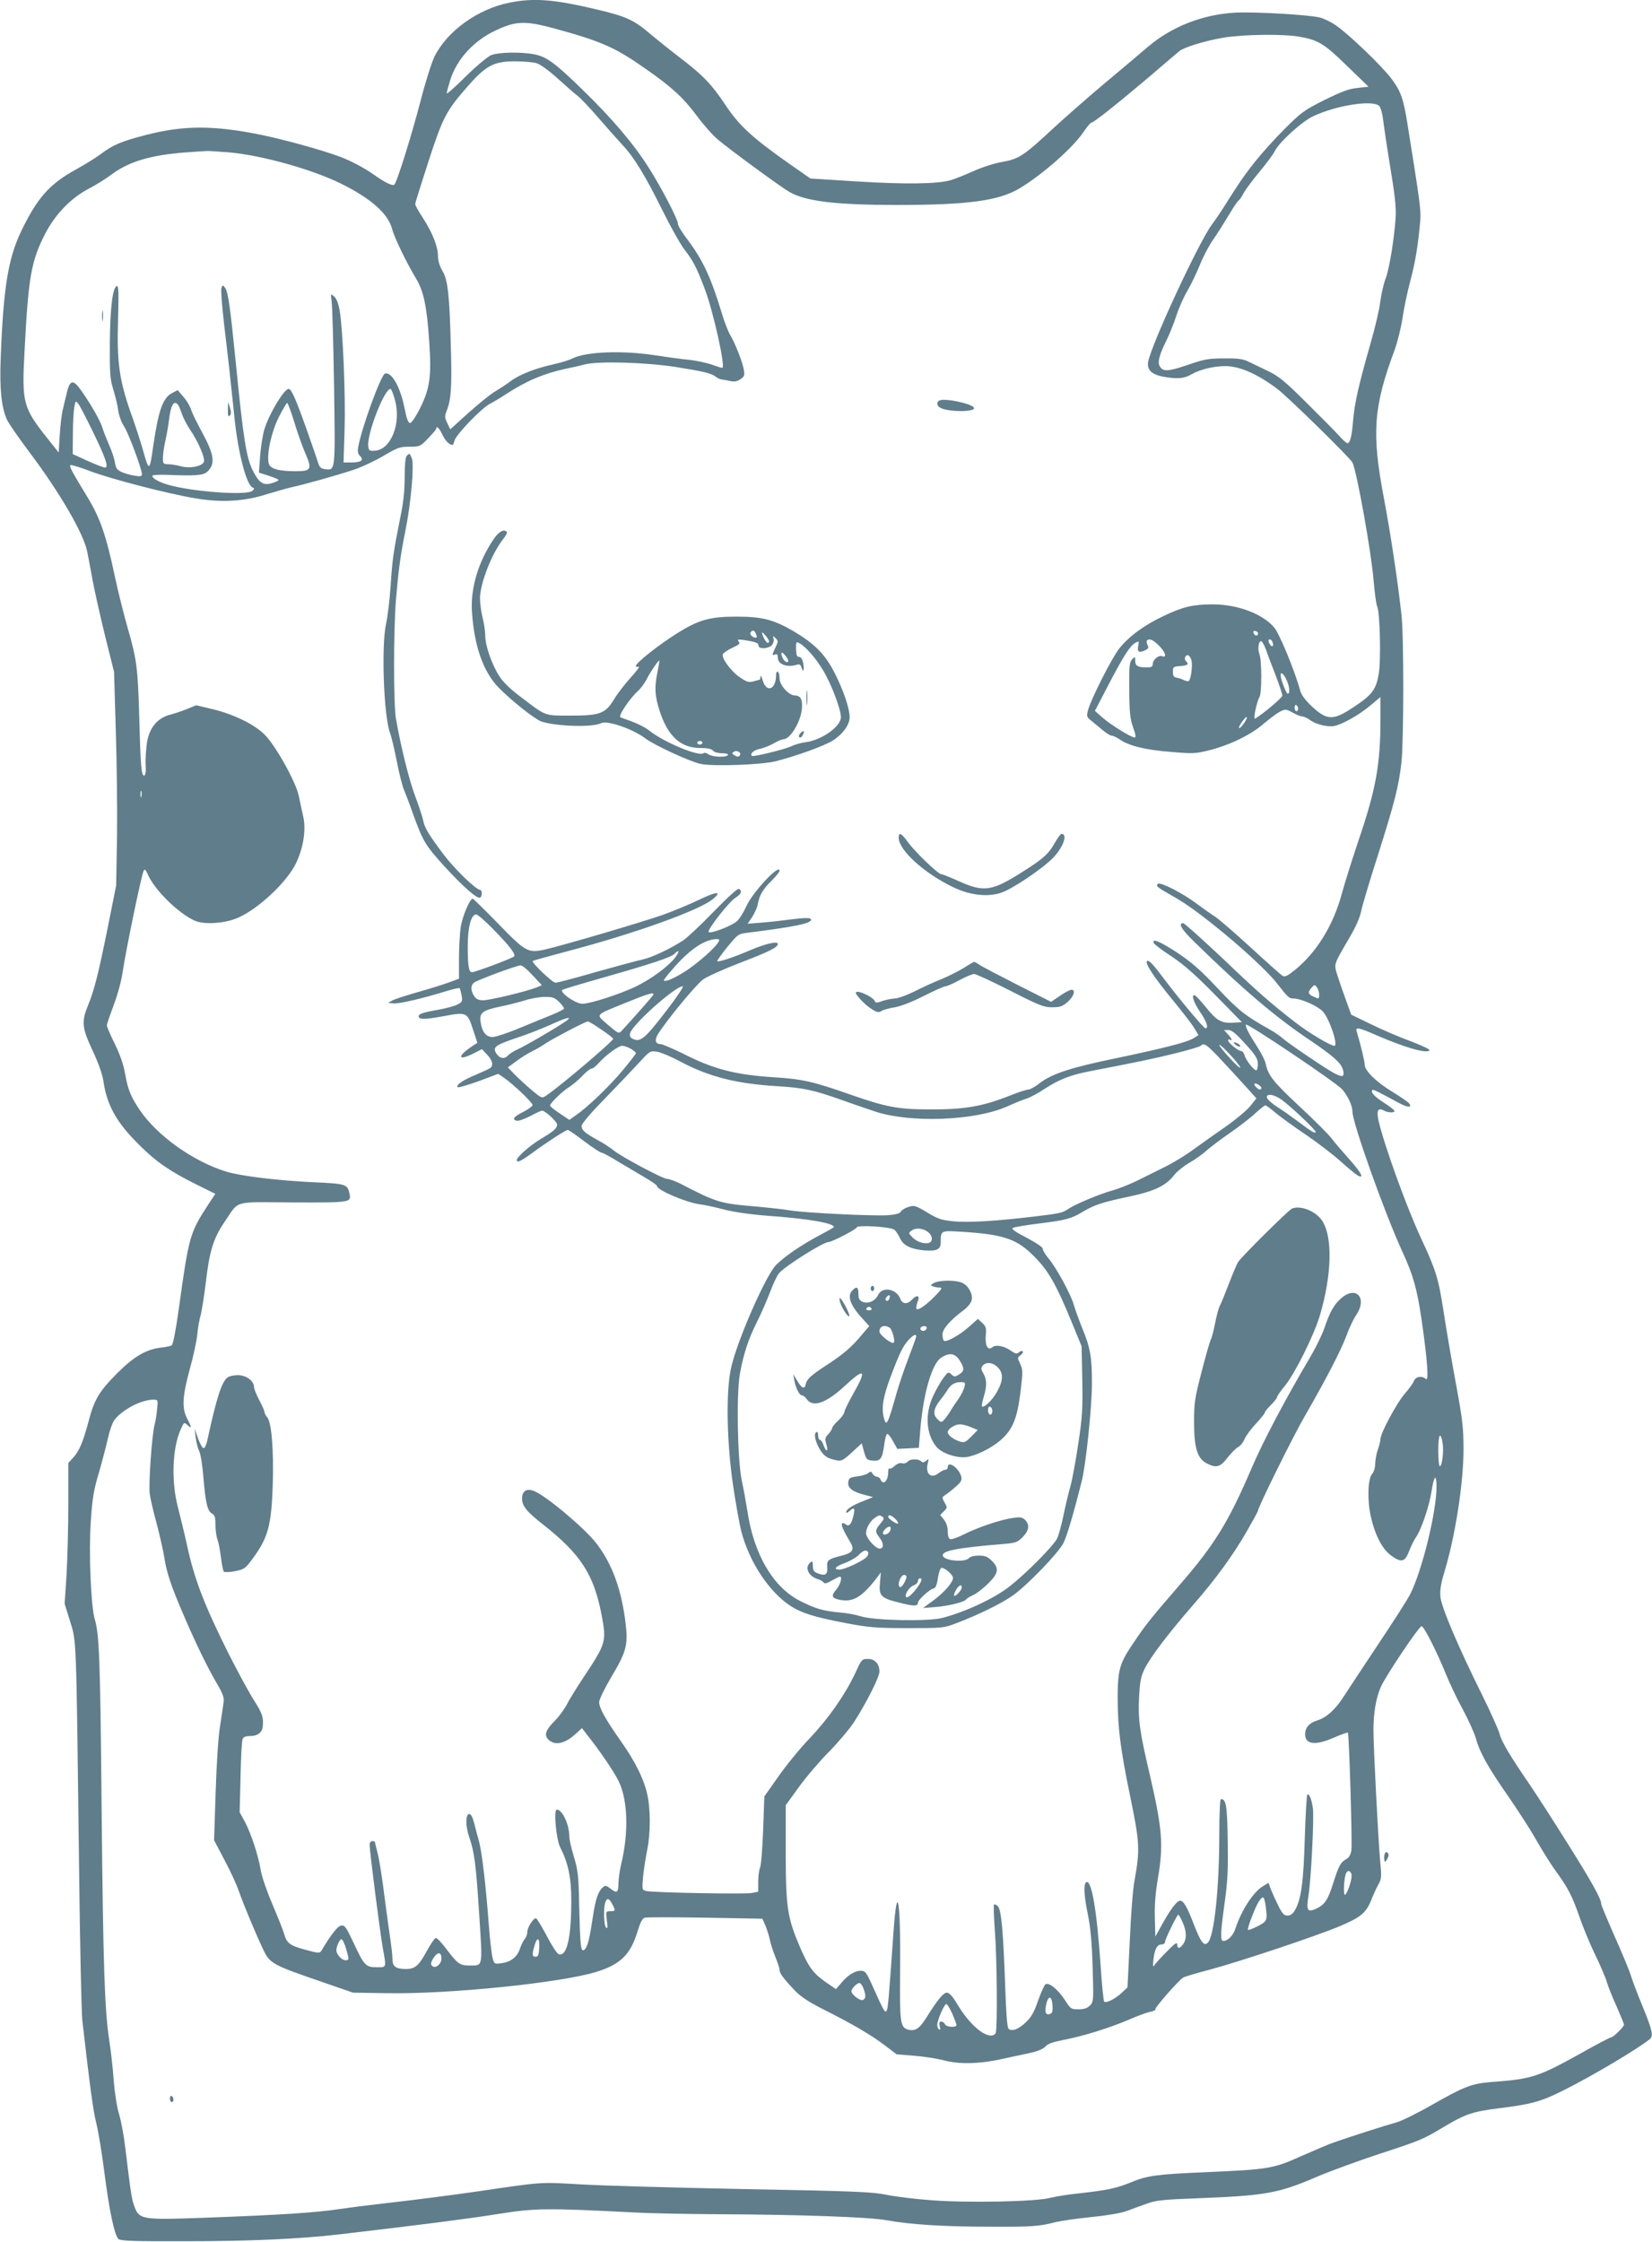<?xml version="1.0" standalone="no"?>
<!DOCTYPE svg PUBLIC "-//W3C//DTD SVG 20010904//EN"
 "http://www.w3.org/TR/2001/REC-SVG-20010904/DTD/svg10.dtd">
<svg version="1.0" xmlns="http://www.w3.org/2000/svg"
 width="943pt" height="1280pt" viewBox="0 0 943 1280"
 preserveAspectRatio="xMidYMid meet">
<g transform="translate(0,1280) scale(0.1,-0.1)"
fill="#607d8b" stroke="none">
<path d="M2909 12785 c-182 -36 -357 -163 -429 -308 -16 -34 -53 -149 -80
-256 -56 -213 -136 -467 -150 -476 -12 -7 -57 16 -119 60 -52 37 -134 80 -195
102 -109 40 -314 96 -449 124 -267 54 -438 54 -652 -1 -141 -36 -192 -58 -259
-109 -28 -21 -91 -60 -140 -87 -155 -85 -224 -164 -317 -358 -73 -155 -100
-321 -115 -721 -7 -173 4 -280 35 -349 10 -23 68 -106 128 -186 176 -234 311
-467 331 -570 6 -30 21 -107 32 -170 12 -63 44 -205 71 -315 l50 -200 10 -335
c6 -184 9 -459 7 -610 l-5 -275 -47 -235 c-55 -272 -77 -360 -114 -450 -38
-94 -34 -128 27 -258 33 -71 55 -133 61 -172 20 -139 75 -238 204 -365 98 -98
174 -150 322 -224 l113 -56 -46 -70 c-99 -152 -106 -178 -162 -584 -17 -123
-33 -206 -41 -211 -6 -4 -35 -10 -63 -13 -83 -10 -153 -51 -248 -146 -104
-105 -131 -150 -164 -277 -32 -119 -54 -170 -89 -207 l-26 -28 0 -235 c0 -129
-5 -310 -10 -402 l-11 -167 31 -100 c37 -118 35 -73 51 -1375 5 -454 14 -861
19 -905 46 -398 62 -515 79 -582 11 -43 32 -168 46 -278 29 -228 59 -368 82
-387 13 -10 93 -13 382 -12 368 0 653 13 876 39 463 54 736 89 905 116 212 34
275 35 765 10 99 -6 326 -10 505 -11 459 -2 849 -16 950 -34 138 -25 326 -37
588 -37 248 -1 280 1 382 27 30 7 120 20 200 28 89 9 168 22 203 35 31 12 83
31 115 42 48 18 92 23 282 30 392 15 467 28 685 122 77 33 239 92 360 132 237
77 247 82 374 158 116 69 161 84 308 102 185 23 239 38 365 101 167 83 430
240 496 294 21 18 14 51 -43 190 -31 74 -60 153 -66 174 -6 21 -46 119 -90
217 -43 98 -79 184 -79 191 0 29 -55 127 -192 345 -78 125 -178 280 -221 343
-109 159 -156 238 -168 285 -6 22 -50 121 -99 220 -138 278 -233 502 -238 561
-3 36 3 75 22 137 62 203 110 508 110 702 0 123 -5 169 -43 375 -24 129 -56
316 -71 415 -29 188 -43 234 -130 420 -81 175 -205 517 -240 663 -14 61 -5 81
28 63 24 -13 62 -15 62 -3 0 5 -27 26 -60 47 -55 35 -78 61 -66 73 5 4 29 -8
153 -75 50 -27 77 -27 55 0 -7 8 -49 37 -95 65 -92 56 -157 120 -157 155 0 18
-22 110 -46 190 -8 25 12 22 114 -23 166 -72 291 -107 302 -85 3 5 -47 28
-110 52 -63 23 -165 67 -226 97 l-111 54 -30 83 c-17 46 -39 110 -49 142 -20
66 -24 55 70 216 35 59 59 115 66 150 6 31 49 175 96 321 95 300 119 394 134
530 13 117 14 723 0 840 -23 206 -62 462 -101 670 -70 367 -59 518 61 840 17
47 38 130 46 185 8 55 28 150 44 210 29 107 46 212 57 345 5 62 -2 110 -73
553 -22 142 -39 188 -90 256 -54 73 -244 255 -318 306 -29 20 -71 40 -92 45
-68 16 -363 33 -478 28 -186 -9 -365 -78 -502 -194 -44 -38 -159 -135 -255
-215 -96 -81 -223 -193 -284 -249 -172 -160 -198 -177 -292 -194 -47 -8 -118
-31 -169 -54 -49 -22 -107 -45 -129 -51 -73 -21 -255 -24 -530 -7 l-269 17
-116 81 c-219 154 -291 221 -372 343 -75 113 -127 167 -253 263 -55 42 -130
102 -167 133 -99 85 -138 103 -303 143 -252 60 -366 69 -506 41z m261 -149
c266 -73 344 -108 517 -230 148 -103 213 -163 293 -270 37 -50 90 -110 117
-132 67 -57 359 -271 408 -299 92 -54 264 -75 615 -75 408 0 583 24 702 96
132 80 305 233 364 322 19 28 39 52 44 52 13 0 141 102 320 253 91 78 172 147
182 155 26 22 146 59 252 77 117 19 342 22 436 5 106 -19 140 -40 270 -167
l122 -118 -63 -7 c-50 -5 -91 -21 -189 -69 -117 -59 -132 -70 -230 -168 -58
-58 -134 -143 -170 -189 -59 -75 -90 -120 -178 -260 -15 -24 -44 -67 -65 -95
-76 -104 -342 -676 -363 -782 -8 -45 19 -73 85 -85 82 -15 119 -12 164 14 47
27 126 46 191 46 82 0 182 -44 296 -129 59 -44 415 -393 430 -421 24 -45 108
-513 121 -675 6 -71 15 -137 20 -146 16 -31 23 -307 9 -387 -15 -88 -38 -119
-141 -187 -118 -79 -152 -79 -239 1 -39 37 -61 66 -68 91 -30 111 -117 322
-147 359 -65 79 -209 134 -353 134 -110 0 -171 -14 -277 -65 -112 -52 -201
-118 -256 -187 -43 -55 -160 -286 -178 -351 -9 -34 -7 -40 11 -55 11 -9 41
-34 65 -54 24 -21 51 -38 60 -38 8 0 28 -10 45 -21 50 -36 146 -60 289 -71
129 -11 142 -11 225 10 117 30 236 88 309 152 33 28 75 59 92 68 31 15 35 14
72 -6 21 -12 46 -22 55 -22 9 0 29 -9 45 -21 34 -25 102 -41 139 -33 50 12
140 63 201 114 l61 51 0 -125 c0 -260 -26 -403 -126 -696 -34 -102 -77 -237
-94 -300 -49 -182 -144 -336 -268 -437 -41 -33 -57 -41 -70 -34 -9 5 -91 78
-182 162 -91 83 -183 163 -205 177 -22 14 -69 47 -105 74 -75 57 -203 123
-219 113 -17 -10 -6 -20 67 -61 82 -46 140 -86 261 -183 142 -113 294 -254
345 -318 69 -88 74 -93 100 -93 41 0 135 -41 166 -73 38 -39 91 -197 67 -197
-22 0 -147 75 -218 130 -144 111 -218 176 -422 371 -116 109 -216 199 -223
199 -31 0 -10 -35 64 -107 278 -272 466 -432 661 -562 130 -88 178 -130 187
-168 15 -57 -12 -49 -163 52 -81 54 -161 110 -178 125 -16 15 -50 38 -75 52
-142 80 -177 107 -299 236 -98 105 -149 149 -230 203 -99 65 -147 85 -135 56
2 -7 48 -42 102 -77 72 -48 136 -105 249 -220 l152 -155 -49 -3 c-67 -4 -95
11 -156 88 -29 35 -57 66 -63 68 -23 8 -9 -38 29 -94 38 -56 51 -94 31 -94
-10 0 -147 164 -230 274 -69 92 -92 117 -103 110 -15 -10 37 -90 144 -220 57
-69 113 -142 126 -164 l23 -39 -25 -16 c-36 -24 -169 -58 -446 -116 -262 -54
-367 -89 -439 -145 -24 -19 -52 -34 -62 -34 -10 0 -53 -14 -96 -31 -163 -65
-264 -83 -468 -82 -178 0 -249 14 -449 84 -210 74 -275 89 -431 99 -226 14
-351 46 -527 136 -60 29 -117 54 -128 54 -29 0 -35 24 -14 57 54 85 220 286
259 313 25 17 119 59 210 94 169 65 215 88 215 108 0 17 -71 1 -157 -36 -91
-39 -182 -70 -189 -63 -2 2 23 38 57 80 59 72 63 76 113 82 272 34 366 54 366
75 0 12 -34 12 -120 1 -36 -5 -105 -13 -153 -17 l-89 -7 26 39 c14 22 29 55
32 74 10 52 29 84 79 133 25 25 45 50 45 56 0 43 -153 -121 -190 -203 -15 -34
-39 -72 -53 -84 -30 -28 -154 -75 -162 -62 -8 13 116 172 153 195 33 21 40 39
20 51 -7 4 -62 -46 -142 -128 -72 -75 -151 -149 -176 -166 -73 -48 -181 -99
-235 -110 -28 -6 -147 -38 -264 -71 -117 -34 -221 -61 -230 -61 -17 0 -139
116 -130 124 2 3 90 27 195 55 391 103 755 234 834 299 55 46 20 44 -81 -5
-52 -25 -143 -63 -204 -85 -107 -38 -567 -174 -673 -198 -97 -22 -111 -15
-267 146 -77 79 -143 144 -147 144 -16 0 -58 -101 -68 -161 -5 -35 -10 -116
-10 -180 l0 -116 -57 -21 c-32 -12 -113 -37 -180 -56 -66 -19 -132 -40 -145
-48 l-23 -13 32 -3 c31 -3 164 28 300 70 40 12 74 20 77 17 2 -2 7 -21 11 -41
6 -33 4 -38 -23 -52 -17 -9 -66 -22 -109 -30 -88 -15 -113 -24 -113 -37 0 -20
32 -20 141 0 135 25 137 24 171 -82 l23 -70 -25 -16 c-88 -58 -91 -90 -4 -48
l55 28 30 -32 c31 -33 37 -61 17 -76 -7 -5 -44 -22 -81 -38 -74 -30 -116 -59
-105 -71 5 -4 58 12 120 34 l112 42 35 -24 c51 -35 161 -140 161 -154 0 -6
-22 -23 -49 -37 -57 -29 -69 -42 -45 -52 11 -4 41 6 79 25 33 18 64 32 69 32
18 0 86 -63 86 -79 0 -22 -18 -38 -95 -84 -59 -35 -135 -102 -135 -119 0 -18
25 -6 89 41 80 59 191 131 202 131 5 0 47 -29 94 -65 48 -36 92 -65 99 -65 6
0 48 -22 91 -49 44 -26 113 -67 152 -90 40 -23 73 -46 73 -51 0 -23 162 -93
245 -105 28 -3 91 -17 140 -30 54 -14 152 -28 245 -35 236 -17 380 -42 380
-65 0 -2 -39 -24 -86 -49 -100 -53 -192 -116 -243 -166 -58 -57 -221 -427
-257 -585 -31 -130 -26 -426 10 -670 15 -104 37 -224 47 -265 46 -178 161
-351 287 -431 61 -38 134 -61 313 -95 127 -24 168 -28 349 -28 201 0 206 0
279 28 127 48 261 114 325 160 81 58 258 241 286 297 20 38 60 174 106 359 23
95 56 410 57 545 1 155 -9 212 -56 325 -19 47 -40 106 -47 130 -15 57 -102
218 -147 269 -18 22 -32 46 -31 53 2 7 -36 33 -91 62 -68 35 -90 51 -79 57 8
4 73 15 144 24 161 20 188 27 259 70 61 36 109 52 240 80 162 33 229 64 278
128 15 19 53 50 84 68 32 18 76 49 98 69 22 20 84 67 138 104 53 37 118 87
144 112 26 24 51 44 56 44 5 0 32 -20 60 -44 29 -24 106 -80 172 -124 66 -45
155 -113 197 -151 43 -39 87 -75 98 -81 41 -22 20 17 -51 96 -39 44 -84 96
-100 118 -16 21 -98 103 -182 181 -149 139 -177 175 -192 242 -3 18 -24 59
-45 92 -50 77 -72 120 -68 132 4 13 519 -333 551 -371 32 -38 57 -93 57 -125
0 -65 184 -580 285 -800 62 -134 84 -213 110 -390 33 -229 42 -354 24 -337
-22 20 -58 15 -68 -11 -5 -13 -29 -47 -54 -75 -47 -56 -137 -224 -137 -257 0
-11 -7 -38 -15 -60 -8 -22 -14 -58 -15 -79 0 -23 -7 -48 -17 -59 -25 -27 -29
-147 -9 -240 24 -109 66 -190 117 -227 58 -42 79 -37 102 24 10 27 27 62 38
78 31 42 77 179 90 261 14 94 29 109 29 30 0 -144 -82 -478 -150 -613 -15 -30
-97 -158 -182 -285 -84 -126 -172 -260 -196 -297 -49 -77 -101 -124 -155 -140
-44 -13 -67 -41 -67 -78 0 -59 59 -66 167 -18 40 17 75 30 77 27 7 -8 26 -634
20 -672 -4 -24 -14 -42 -28 -49 -33 -18 -44 -37 -76 -139 -31 -98 -49 -124
-104 -148 -43 -18 -50 -4 -37 76 15 94 33 448 25 503 -7 50 -22 85 -32 75 -3
-3 -10 -115 -14 -248 -7 -251 -21 -351 -56 -411 -12 -21 -26 -31 -43 -31 -19
0 -30 11 -54 60 -16 33 -35 75 -42 93 l-12 34 -31 -19 c-55 -31 -125 -140
-159 -245 -12 -37 -43 -68 -68 -68 -18 0 -17 41 8 221 17 125 20 192 17 355
-3 198 -9 234 -39 234 -5 0 -9 -89 -9 -199 0 -309 -29 -583 -65 -620 -22 -23
-40 0 -80 103 -39 102 -59 136 -79 136 -18 0 -55 -50 -103 -136 l-38 -69 -3
109 c-2 75 4 144 18 226 32 189 25 280 -48 595 -57 242 -66 309 -60 435 5 92
10 119 32 164 33 67 134 200 273 360 132 151 233 290 312 428 33 58 61 109 61
112 0 20 201 427 268 542 122 212 207 376 238 460 15 42 40 95 56 118 65 97
-2 170 -87 94 -41 -36 -64 -77 -95 -169 -12 -35 -45 -104 -74 -154 -146 -246
-276 -493 -338 -638 -136 -317 -213 -443 -420 -681 -160 -185 -192 -225 -263
-332 -75 -111 -85 -149 -85 -308 0 -170 16 -292 71 -559 55 -265 57 -306 25
-482 -9 -44 -21 -199 -27 -345 l-13 -265 -34 -32 c-37 -34 -89 -60 -99 -49 -4
3 -13 93 -20 199 -22 323 -52 501 -83 482 -16 -10 -12 -81 11 -190 14 -71 22
-157 26 -296 6 -191 5 -197 -16 -218 -15 -15 -33 -21 -65 -21 -42 0 -45 2 -76
51 -41 63 -94 106 -113 91 -7 -6 -26 -49 -42 -94 -21 -62 -38 -92 -67 -120
-43 -42 -83 -57 -101 -39 -8 8 -14 87 -19 239 -11 310 -22 441 -42 460 -8 9
-18 13 -22 9 -3 -3 -1 -71 5 -150 12 -154 15 -555 5 -581 -3 -9 -15 -16 -26
-16 -51 0 -129 72 -193 178 -27 46 -47 67 -60 67 -20 0 -54 -41 -118 -144 -39
-63 -66 -79 -107 -66 -40 13 -45 45 -42 315 4 422 -16 549 -38 239 -27 -385
-31 -433 -39 -447 -9 -15 -15 -5 -85 151 -31 69 -38 77 -63 77 -34 0 -75 -26
-112 -71 l-29 -34 -57 39 c-73 51 -98 85 -147 197 -74 173 -82 227 -83 539 l0
275 77 106 c42 58 119 148 171 200 52 53 116 129 143 170 71 111 144 256 144
287 0 44 -26 72 -66 72 -34 0 -36 -2 -73 -83 -57 -121 -153 -259 -261 -372
-53 -55 -132 -152 -176 -215 l-81 -115 -7 -194 c-4 -107 -12 -203 -18 -214 -5
-11 -10 -46 -10 -78 l0 -58 -36 -7 c-40 -8 -564 2 -602 11 -25 6 -26 7 -19 83
4 42 15 110 23 150 20 93 20 238 0 322 -20 88 -70 187 -149 299 -86 122 -125
191 -125 224 0 15 30 77 69 143 86 144 97 184 82 307 -23 195 -79 346 -171
462 -70 88 -288 270 -353 294 -41 16 -67 -1 -67 -43 0 -43 25 -74 119 -148
216 -170 291 -286 335 -517 29 -152 26 -162 -105 -359 -39 -59 -82 -128 -95
-155 -14 -26 -43 -66 -65 -88 -54 -54 -65 -83 -39 -109 37 -37 96 -24 158 34
l34 31 26 -34 c73 -91 155 -212 182 -266 54 -108 60 -296 15 -480 -8 -33 -14
-81 -15 -107 0 -53 -9 -58 -47 -28 -20 16 -29 18 -40 8 -28 -23 -44 -69 -59
-171 -19 -127 -30 -171 -48 -187 -21 -16 -24 16 -30 250 -3 174 -7 204 -30
280 -14 47 -26 98 -26 113 0 72 -40 157 -72 157 -19 0 -3 -171 20 -216 46 -90
63 -173 63 -304 0 -216 -26 -323 -73 -305 -9 4 -40 51 -68 106 -29 54 -56 99
-61 99 -15 0 -49 -53 -49 -78 0 -14 -7 -33 -15 -41 -8 -9 -20 -34 -27 -55 -16
-48 -52 -76 -106 -83 -40 -5 -41 -5 -51 33 -5 22 -15 107 -21 189 -17 225 -39
413 -56 475 -9 30 -21 78 -28 105 -8 31 -18 50 -27 50 -22 0 -23 -69 0 -134
29 -84 38 -152 57 -449 19 -297 22 -282 -57 -282 -54 0 -67 9 -134 98 -26 35
-52 61 -58 59 -7 -2 -29 -35 -50 -73 -46 -85 -68 -104 -119 -104 -59 0 -78 14
-78 58 0 20 -5 64 -10 98 -5 33 -21 148 -35 255 -13 107 -31 220 -40 252 -8
32 -15 60 -15 62 0 3 -7 5 -15 5 -9 0 -15 -9 -15 -22 0 -38 59 -497 75 -588
21 -116 22 -110 -34 -110 -63 0 -72 9 -132 138 -43 91 -51 103 -71 100 -20 -3
-56 -47 -113 -143 -10 -16 -16 -16 -92 5 -89 24 -106 37 -121 90 -5 19 -35 94
-66 167 -31 72 -61 159 -67 193 -13 84 -56 214 -91 280 l-30 55 5 200 c2 110
7 208 12 218 5 12 18 17 45 17 40 0 67 21 70 55 5 50 -3 76 -51 150 -28 44
-90 159 -139 255 -144 287 -201 435 -244 636 -13 60 -36 153 -50 208 -39 148
-33 337 15 445 19 43 20 44 39 26 26 -23 25 -14 -2 38 -31 59 -27 127 16 284
20 72 39 160 42 195 3 34 12 86 20 113 7 28 20 111 29 185 20 175 43 251 105
342 89 130 41 116 394 114 333 -1 333 -1 320 54 -11 50 -23 53 -201 61 -210
10 -416 35 -502 61 -188 58 -393 204 -493 351 -51 76 -68 116 -84 208 -8 49
-29 109 -58 169 -26 51 -46 99 -46 107 0 7 18 59 39 116 23 60 44 139 51 187
14 103 108 559 120 579 6 12 11 7 23 -19 36 -86 170 -220 267 -265 54 -25 178
-17 253 18 119 54 279 207 328 312 41 87 57 190 40 263 -7 31 -19 86 -26 121
-18 81 -133 287 -195 348 -58 58 -175 115 -293 144 l-97 23 -52 -21 c-29 -12
-73 -27 -98 -33 -70 -19 -114 -70 -130 -152 -6 -37 -10 -95 -9 -129 3 -41 0
-63 -7 -66 -17 -6 -22 56 -29 327 -8 285 -14 334 -65 511 -22 76 -56 211 -75
301 -49 232 -84 333 -157 452 -88 145 -104 174 -96 181 3 3 55 -12 114 -35
123 -46 447 -130 602 -155 147 -25 277 -17 402 23 52 16 120 35 150 42 69 15
241 63 345 97 44 14 121 50 171 79 83 49 96 54 151 54 59 0 62 1 107 48 25 26
46 50 46 55 0 20 19 2 35 -34 16 -34 40 -59 58 -59 3 0 8 11 11 24 8 34 156
188 203 211 21 11 63 36 93 56 113 74 217 118 340 144 36 7 83 18 105 24 78
21 347 13 523 -14 163 -26 204 -36 231 -58 8 -7 24 -13 35 -14 12 -1 33 -5 48
-9 19 -4 36 -1 54 11 23 15 25 22 20 54 -7 43 -50 153 -78 199 -11 18 -33 74
-48 125 -62 204 -109 304 -194 417 -31 40 -56 81 -56 91 0 26 -90 200 -167
322 -86 136 -211 283 -379 446 -156 152 -205 188 -275 201 -78 15 -204 12
-246 -5 -20 -9 -85 -63 -145 -122 -59 -59 -108 -102 -108 -96 0 6 9 40 20 76
37 118 133 224 259 283 116 55 169 57 341 10z m-109 -196 c21 -6 69 -40 120
-86 46 -42 99 -88 116 -101 18 -14 72 -71 120 -127 48 -55 108 -123 134 -151
68 -72 131 -175 230 -375 48 -97 105 -198 127 -226 49 -63 69 -102 116 -226
49 -131 119 -448 99 -448 -5 0 -34 9 -64 20 -31 10 -87 22 -125 26 -38 3 -123
15 -189 25 -191 30 -401 22 -479 -18 -17 -9 -67 -24 -112 -34 -100 -22 -193
-59 -242 -97 -20 -15 -58 -40 -83 -55 -26 -14 -94 -70 -153 -122 l-106 -96
-17 36 c-15 31 -15 40 -4 68 26 64 31 136 25 352 -8 313 -17 394 -48 448 -17
29 -26 59 -26 88 -1 54 -32 132 -88 218 -23 35 -42 69 -42 76 0 6 34 115 75
241 83 256 102 292 229 436 100 114 147 138 265 138 48 0 102 -5 122 -10z
m4812 -245 c8 -8 18 -43 22 -77 4 -35 22 -157 41 -273 25 -148 34 -231 31
-280 -7 -121 -36 -298 -57 -354 -12 -29 -25 -89 -31 -133 -5 -44 -30 -150 -55
-236 -67 -234 -92 -344 -100 -440 -7 -91 -17 -132 -33 -132 -5 0 -29 21 -52
48 -24 26 -107 110 -185 187 -116 115 -154 147 -210 174 -38 18 -88 43 -112
54 -36 18 -60 22 -145 21 -91 0 -114 -5 -210 -38 -112 -38 -139 -39 -158 -5
-12 23 -1 65 41 149 15 30 39 91 54 135 14 45 43 110 64 145 21 36 53 103 72
150 19 47 53 112 77 145 23 33 62 95 87 137 25 42 50 80 56 83 6 4 19 23 29
43 11 20 52 75 91 122 39 47 78 99 86 116 25 52 156 171 221 201 135 63 340
94 376 58z m-6563 -265 c187 -17 476 -98 640 -180 169 -84 265 -170 288 -256
14 -53 82 -192 135 -281 45 -72 64 -163 77 -362 14 -198 4 -269 -52 -381 -24
-48 -49 -85 -57 -85 -11 0 -20 25 -32 86 -24 121 -75 210 -112 196 -23 -9
-133 -310 -152 -418 -5 -27 -2 -40 11 -53 23 -23 5 -36 -53 -36 l-42 0 6 188
c6 195 -10 572 -28 679 -7 40 -18 68 -31 80 -21 18 -21 18 -15 -27 4 -25 10
-245 14 -490 7 -490 8 -475 -53 -468 -20 2 -30 11 -37 33 -5 17 -36 107 -69
200 -59 166 -85 225 -100 225 -26 0 -110 -139 -138 -228 -10 -31 -21 -101 -25
-154 l-7 -96 56 -18 c31 -10 56 -21 56 -24 0 -4 -17 -12 -37 -18 -49 -15 -74
1 -108 68 -39 76 -55 176 -100 629 -31 310 -43 395 -60 418 -13 17 -14 17 -21
-1 -4 -10 3 -102 15 -205 12 -102 29 -244 36 -316 8 -71 19 -177 25 -235 21
-193 68 -370 102 -383 11 -4 11 -7 0 -18 -28 -30 -350 -6 -487 35 -56 17 -94
41 -83 52 4 3 45 5 90 3 151 -6 197 -3 220 17 49 45 42 97 -30 229 -27 50 -55
106 -61 126 -6 20 -26 53 -44 74 l-33 38 -32 -17 c-52 -27 -77 -96 -107 -300
-21 -150 -24 -151 -59 -25 -13 46 -44 143 -70 214 -65 185 -80 291 -72 533 4
150 3 193 -7 189 -24 -8 -38 -120 -40 -322 -1 -179 1 -207 20 -270 12 -38 25
-92 28 -120 4 -27 18 -66 32 -87 25 -36 103 -245 103 -275 0 -12 -8 -14 -38
-9 -22 3 -55 12 -74 20 -30 13 -36 21 -42 56 -3 22 -18 66 -32 97 -14 32 -32
77 -39 100 -13 43 -66 135 -123 216 -44 62 -63 59 -80 -13 -7 -30 -18 -75 -24
-100 -6 -25 -14 -90 -17 -144 l-6 -99 -59 74 c-145 182 -152 207 -136 502 22
428 38 516 117 671 59 114 147 205 250 259 39 20 98 57 130 81 99 74 224 111
423 126 58 4 112 8 120 8 8 1 67 -3 130 -8z m945 -1415 c36 -134 -24 -284
-117 -288 -29 -2 -33 1 -36 26 -8 70 92 327 127 327 5 0 16 -29 26 -65z
m-1724 -181 c73 -150 91 -204 68 -203 -8 0 -52 17 -99 38 l-85 39 1 113 c0 63
4 132 8 154 7 38 8 39 23 20 9 -11 46 -83 84 -161z m486 154 c5 -7 15 -31 22
-53 8 -22 27 -59 43 -83 50 -73 93 -173 81 -191 -16 -25 -80 -36 -130 -23 -24
7 -57 12 -73 12 -28 0 -30 3 -30 38 0 20 7 64 14 97 8 33 17 87 21 120 10 85
29 114 52 83z m662 -95 c18 -60 46 -139 62 -176 42 -96 37 -107 -54 -107 -96
0 -145 14 -153 44 -13 52 15 179 57 264 23 45 45 82 48 82 4 0 22 -48 40 -107z
m5502 -1208 c1 -17 -18 -17 -25 0 -4 11 -1 15 10 13 8 -2 15 -7 15 -13z m-566
-70 c37 -36 48 -72 19 -61 -21 8 -54 -20 -54 -46 0 -14 -8 -18 -34 -18 -51 0
-66 9 -66 38 0 25 -1 25 -17 9 -16 -16 -18 -38 -17 -175 1 -132 5 -166 22
-214 15 -41 17 -58 9 -58 -20 0 -136 72 -183 113 l-44 39 76 146 c87 167 125
227 156 243 20 11 21 9 15 -20 -7 -34 7 -40 44 -21 15 8 17 15 9 29 -5 10 -6
21 -3 25 14 13 35 4 68 -29z m649 19 c9 -22 -3 -32 -14 -14 -12 19 -12 30 -1
30 5 0 12 -7 15 -16z m-38 -41 c9 -27 34 -93 56 -149 21 -55 38 -107 38 -115
0 -11 -108 -103 -155 -131 -13 -8 7 92 25 124 13 24 13 210 -1 244 -11 30 -5
74 10 74 5 0 17 -21 27 -47z m-426 -58 c9 -24 0 -109 -14 -122 -3 -4 -16 -1
-29 5 -12 6 -31 12 -42 14 -15 2 -20 11 -20 33 0 28 3 30 43 33 43 3 50 10 31
29 -12 12 -4 33 12 33 5 0 14 -11 19 -25z m546 -121 c16 -38 18 -74 5 -74 -9
0 -41 83 -41 107 0 23 21 3 36 -33z m64 -160 c0 -8 -4 -14 -10 -14 -5 0 -10 9
-10 21 0 11 5 17 10 14 6 -3 10 -13 10 -21z m-310 -84 c-12 -17 -24 -29 -27
-26 -3 3 5 19 17 36 12 17 24 29 27 26 3 -3 -5 -19 -17 -36z m-6293 -417 c-3
-10 -5 -4 -5 12 0 17 2 24 5 18 2 -7 2 -21 0 -30z m2004 -753 c100 -102 135
-148 123 -160 -11 -11 -222 -90 -240 -90 -18 0 -24 36 -24 147 0 110 19 183
48 183 8 0 50 -36 93 -80z m1290 -78 c-17 -31 -117 -120 -188 -166 -67 -43
-123 -66 -123 -51 0 4 27 38 61 76 89 101 172 156 237 158 19 1 21 -2 13 -17z
m-247 -88 c-39 -51 -134 -121 -223 -165 -89 -43 -261 -99 -307 -99 -39 0 -135
68 -113 80 8 4 113 36 234 70 275 78 384 115 404 134 29 30 32 16 5 -20z
m-814 -101 l53 -57 -31 -13 c-54 -22 -266 -73 -303 -73 -28 0 -41 6 -53 25
-20 31 -20 59 -1 75 18 15 242 98 266 99 10 1 41 -25 69 -56z m4490 -110 c0
-27 -1 -27 -35 -11 -29 13 -31 24 -8 50 16 18 18 18 30 2 7 -10 13 -28 13 -41z
m-3727 -94 c-119 -155 -147 -179 -187 -161 -19 8 -23 16 -19 34 13 50 257 268
301 268 7 0 -35 -63 -95 -141z m-73 94 c0 -5 -93 -111 -181 -207 -17 -18 -19
-17 -79 34 -71 63 -81 51 105 127 126 51 155 60 155 46z m-539 -42 c16 -16 29
-33 29 -38 0 -4 -30 -20 -67 -35 -38 -15 -122 -50 -188 -77 -66 -28 -135 -50
-152 -51 -39 0 -62 29 -70 89 -7 50 12 64 117 86 41 8 102 24 135 34 33 11 84
20 113 20 46 1 57 -3 83 -28z m44 -107 c-35 -27 -238 -146 -280 -164 -22 -10
-46 -25 -54 -34 -20 -23 -48 -20 -67 9 -24 37 -9 48 114 90 59 19 145 53 192
74 91 42 130 52 95 25z m197 -51 c38 -25 68 -49 68 -53 0 -14 -310 -277 -382
-324 -25 -17 -27 -16 -84 32 -33 28 -76 68 -97 89 l-38 40 48 35 c26 20 68 46
93 58 25 12 58 32 75 44 35 24 225 124 240 125 5 1 40 -20 77 -46z m3677 -82
c60 -67 71 -85 71 -115 0 -20 -4 -36 -9 -36 -14 0 -60 59 -67 86 -3 13 -12 24
-19 24 -17 0 -75 48 -75 61 0 6 5 7 10 4 18 -11 11 8 -12 32 l-21 23 25 0 c19
0 43 -20 97 -79z m-155 -73 c38 -40 102 -110 143 -155 l75 -83 -36 -45 c-21
-25 -83 -77 -139 -116 -56 -39 -138 -97 -182 -129 -44 -33 -118 -78 -165 -101
-47 -23 -119 -59 -161 -80 -41 -20 -104 -45 -140 -55 -72 -20 -211 -78 -249
-104 -35 -24 -48 -27 -200 -45 -218 -26 -369 -35 -456 -27 -70 7 -89 13 -152
51 -67 40 -73 42 -107 31 -19 -6 -39 -18 -43 -27 -6 -10 -30 -17 -74 -20 -75
-6 -469 13 -555 27 -32 6 -133 17 -224 25 -177 15 -205 24 -401 126 -31 16
-67 29 -79 29 -25 0 -270 131 -309 165 -14 12 -52 37 -85 55 -76 42 -95 58
-95 83 0 12 54 76 138 161 75 78 163 170 195 205 57 62 58 63 99 57 22 -4 82
-29 132 -56 159 -85 316 -126 546 -140 158 -10 207 -20 380 -81 63 -23 147
-51 185 -64 203 -67 570 -53 755 29 41 19 91 39 111 45 19 6 66 31 103 56 82
53 147 79 258 100 264 51 357 70 483 101 77 19 144 39 149 44 18 18 31 10 100
-62z m126 -62 c-1 -6 -28 18 -60 54 -33 35 -60 69 -60 75 1 5 28 -19 60 -54
33 -35 60 -69 60 -75z m-3479 107 c16 -10 29 -21 29 -25 0 -4 -33 -47 -73 -95
-76 -92 -202 -213 -269 -259 l-38 -27 -55 37 c-30 20 -55 40 -55 45 0 13 68
80 108 105 21 13 55 42 77 65 21 23 45 41 52 41 7 0 25 14 40 31 41 46 113 99
135 99 11 0 33 -8 49 -17z m3599 -223 c0 -14 -14 -12 -28 2 -19 19 -14 30 8
18 11 -6 20 -15 20 -20z m116 -68 c54 -39 194 -172 194 -183 0 -13 -24 1 -99
58 -35 26 -88 64 -120 84 -31 20 -57 43 -59 53 -5 26 40 20 84 -12z m-2211
-742 c10 -8 24 -30 32 -47 17 -42 62 -64 140 -71 71 -5 93 5 93 47 0 68 -1 67
127 59 234 -15 309 -41 408 -142 80 -81 123 -156 212 -372 l57 -139 4 -192 c3
-168 0 -213 -23 -365 -14 -95 -34 -204 -45 -243 -11 -38 -29 -114 -40 -168
-11 -53 -27 -112 -36 -130 -24 -45 -174 -197 -271 -273 -86 -68 -255 -147
-385 -180 -81 -21 -385 -15 -463 9 -27 9 -81 19 -120 22 -96 9 -138 21 -224
64 -156 77 -268 266 -305 517 -9 55 -23 133 -32 174 -24 115 -31 488 -11 605
21 116 49 201 98 299 22 43 55 119 74 168 18 49 42 99 52 110 38 43 253 178
283 178 19 0 160 73 160 83 0 16 195 4 215 -13z m197 -17 c22 -20 23 -49 3
-57 -26 -10 -73 5 -97 31 -23 24 -23 25 -3 39 24 18 70 12 97 -13z m-4405
-1005 c-2 -29 -9 -71 -15 -93 -15 -59 -35 -341 -27 -394 3 -25 21 -102 40
-171 18 -69 38 -157 44 -197 12 -80 40 -163 111 -327 65 -152 130 -286 185
-381 38 -65 46 -86 41 -115 -2 -19 -12 -80 -20 -135 -10 -57 -20 -218 -25
-375 l-9 -275 59 -112 c33 -61 70 -142 83 -180 27 -78 104 -262 144 -343 33
-68 59 -81 322 -171 l185 -64 187 -3 c358 -7 1004 59 1207 123 135 43 191 99
231 232 16 52 27 72 41 76 11 3 166 3 346 0 l325 -6 18 -41 c9 -23 20 -57 24
-77 3 -20 18 -64 31 -98 14 -33 25 -68 25 -77 0 -19 24 -50 87 -117 34 -35 79
-65 162 -107 162 -81 275 -147 352 -206 l67 -51 98 -8 c54 -4 133 -16 174 -27
86 -23 206 -20 333 9 40 9 106 23 149 32 51 11 82 24 95 38 13 16 42 26 103
38 114 22 262 68 372 115 50 22 106 42 124 46 19 3 32 10 29 14 -5 8 136 169
160 182 7 4 73 24 146 43 176 47 613 193 748 250 121 51 150 76 181 155 12 30
30 69 40 86 15 27 17 42 9 120 -11 118 -39 653 -39 758 0 97 14 180 41 244 26
61 221 352 234 349 15 -4 87 -147 136 -267 23 -58 68 -152 100 -210 31 -58 65
-133 74 -165 23 -82 70 -165 185 -330 53 -77 126 -189 160 -250 34 -60 84
-139 110 -175 70 -96 95 -144 135 -260 20 -58 60 -156 90 -217 30 -62 61 -134
68 -160 8 -27 33 -89 56 -139 22 -51 41 -96 41 -102 0 -12 -61 -72 -73 -72 -6
0 -83 -40 -171 -90 -245 -136 -280 -148 -511 -165 -114 -9 -156 -25 -340 -130
-82 -47 -175 -93 -205 -101 -59 -16 -272 -84 -356 -114 -27 -9 -111 -45 -186
-78 -160 -72 -185 -76 -548 -92 -281 -12 -332 -19 -430 -60 -78 -32 -132 -43
-293 -61 -60 -6 -134 -18 -165 -26 -79 -21 -471 -29 -675 -13 -87 6 -202 20
-256 31 -85 17 -179 21 -826 33 -401 8 -819 20 -928 27 -226 13 -210 14 -577
-40 -151 -22 -363 -49 -470 -61 -107 -12 -251 -30 -320 -40 -138 -21 -338 -34
-775 -50 -352 -13 -370 -10 -397 62 -17 45 -21 76 -53 338 -8 69 -24 154 -35
190 -12 38 -25 119 -31 195 -5 72 -17 173 -25 225 -27 178 -35 415 -44 1325
-8 864 -13 995 -40 1085 -21 72 -34 381 -22 552 9 137 17 183 47 283 19 66 42
154 51 195 9 41 25 87 35 101 42 59 152 118 222 119 29 0 29 0 24 -52z m7338
-197 c7 -45 -3 -131 -16 -131 -5 0 -9 41 -9 91 0 92 13 112 25 40z m-521
-2458 c8 -19 -20 -109 -36 -119 -12 -8 -6 105 7 125 9 16 22 13 29 -6z m-490
-179 c12 -88 10 -91 -45 -120 -28 -14 -53 -23 -55 -21 -7 6 41 130 61 161 24
37 31 33 39 -20z m-3729 6 c20 -38 19 -40 -11 -40 -26 0 -26 -1 -20 -52 6 -41
5 -50 -5 -41 -12 12 -15 108 -4 143 9 28 22 25 40 -10z m3255 -102 c24 -52 25
-96 4 -126 -19 -27 -34 -28 -34 -2 0 15 -13 7 -57 -38 -32 -32 -64 -67 -71
-77 -11 -17 -12 -14 -8 28 7 60 21 87 46 87 11 0 20 6 20 14 0 15 69 156 76
156 3 0 14 -19 24 -42z m-4775 -150 c19 -66 19 -68 -4 -68 -20 0 -51 34 -51
57 0 21 19 63 29 63 6 0 17 -23 26 -52z m1103 2 c-2 -40 -7 -50 -20 -50 -21 0
-22 11 -7 63 15 54 31 46 27 -13z m-558 -60 c0 -30 -30 -57 -50 -45 -14 9 -12
22 6 50 23 35 44 32 44 -5z m2409 -171 c15 -43 14 -59 -5 -66 -15 -6 -64 32
-64 50 0 15 31 47 46 47 6 0 17 -14 23 -31z m1079 -97 c2 -32 -1 -44 -13 -48
-25 -10 -33 7 -23 54 12 54 32 50 36 -6z m-572 -47 c13 -31 24 -60 24 -65 0
-16 -60 -12 -66 5 -4 8 -13 15 -21 15 -11 0 -13 -7 -9 -26 5 -17 3 -23 -4 -19
-5 3 -10 15 -10 26 0 27 40 119 52 119 5 0 20 -25 34 -55z"/>
<path d="M5363 10514 c-19 -8 -16 -32 5 -42 44 -24 192 -25 192 -2 0 23 -164
59 -197 44z"/>
<path d="M2322 10198 c-8 -8 -12 -50 -12 -121 0 -77 -7 -146 -25 -231 -39
-196 -45 -235 -55 -387 -5 -79 -17 -178 -26 -219 -28 -124 -14 -523 22 -623 9
-23 26 -97 39 -163 13 -67 31 -139 40 -160 9 -22 34 -86 54 -144 55 -152 69
-176 181 -299 104 -113 185 -185 201 -175 12 7 12 44 0 44 -23 0 -146 119
-208 201 -86 115 -110 154 -118 198 -4 19 -24 80 -45 136 -35 92 -83 287 -110
443 -14 80 -14 502 0 675 14 168 25 253 55 402 31 154 50 371 36 408 -12 31
-13 31 -29 15z"/>
<path d="M2819 9724 c-88 -129 -134 -281 -125 -416 13 -197 65 -344 153 -434
74 -75 206 -180 244 -193 87 -28 293 -34 341 -9 35 17 181 -33 253 -88 50 -38
256 -133 315 -145 71 -15 344 -5 426 15 116 29 279 88 327 118 58 37 97 91 97
134 0 49 -36 156 -87 255 -53 104 -114 165 -232 235 -115 67 -180 84 -326 84
-154 0 -217 -18 -343 -97 -103 -65 -232 -167 -232 -184 0 -6 7 -8 16 -5 8 3
-12 -25 -46 -62 -33 -37 -75 -91 -93 -121 -50 -84 -81 -96 -247 -96 -154 0
-141 -5 -280 101 -65 48 -108 90 -129 123 -43 66 -81 175 -81 231 0 25 -7 72
-15 103 -8 32 -15 82 -15 112 0 83 67 255 131 336 16 20 26 39 22 43 -17 17
-45 2 -74 -40z m1495 -540 c8 -20 8 -24 -1 -24 -17 0 -35 19 -29 29 10 16 23
14 30 -5z m76 -45 c0 -5 -4 -9 -8 -9 -9 0 -32 44 -32 58 1 10 40 -38 40 -49z
m37 -34 c-21 -44 -21 -49 -2 -41 11 4 15 -1 15 -19 0 -37 52 -57 107 -40 16 5
23 2 28 -15 10 -33 17 -17 10 24 -5 24 -13 36 -24 36 -12 0 -16 10 -17 45 -1
40 1 43 18 34 37 -20 96 -87 138 -158 46 -78 100 -219 100 -265 0 -54 -111
-132 -203 -143 -23 -3 -60 -13 -82 -24 -41 -18 -216 -61 -223 -54 -13 12 11
33 44 40 21 4 57 18 80 31 22 13 47 24 56 24 38 0 96 94 105 170 6 55 -6 80
-40 80 -34 0 -87 59 -87 96 0 18 -4 36 -10 39 -6 3 -10 -5 -10 -19 0 -81 -53
-104 -76 -31 -6 22 -12 32 -13 23 -1 -10 -2 -18 -4 -18 -1 0 -17 -4 -34 -9
-28 -8 -39 -5 -77 21 -51 33 -108 110 -100 133 4 8 28 25 54 37 40 18 47 25
37 36 -10 12 -5 13 33 8 67 -11 80 -16 80 -32 0 -20 54 -18 75 2 9 10 14 26
11 37 -5 19 -4 19 11 4 16 -15 16 -19 0 -52z m73 -76 c0 -16 -19 -9 -30 10
-17 33 -11 48 10 22 11 -13 20 -27 20 -32z m-746 -61 c-19 -91 -17 -137 11
-225 47 -146 120 -213 233 -213 41 0 64 -5 72 -15 7 -9 29 -15 52 -15 24 0 37
-4 33 -10 -9 -15 -88 -12 -111 4 -10 8 -23 11 -29 6 -26 -20 -226 63 -308 129
-33 25 -73 44 -165 76 -16 6 52 107 98 149 16 14 39 45 51 68 19 39 66 108 73
108 1 0 -3 -28 -10 -62z m256 -408 c0 -5 -7 -10 -15 -10 -8 0 -15 5 -15 10 0
6 7 10 15 10 8 0 15 -4 15 -10z m214 -71 c-7 -11 -15 -11 -34 1 -13 9 -13 11
0 19 16 11 43 -5 34 -20z"/>
<path d="M4603 8815 c0 -38 2 -53 4 -32 2 20 2 52 0 70 -2 17 -4 1 -4 -38z"/>
<path d="M4572 8618 c-14 -14 -16 -28 -3 -28 9 0 24 30 18 36 -2 2 -9 -2 -15
-8z"/>
<path d="M5130 8018 c0 -72 149 -206 314 -284 95 -45 195 -56 271 -30 64 21
233 135 295 198 59 60 87 138 49 138 -5 0 -23 -25 -40 -55 -33 -59 -64 -87
-176 -158 -180 -115 -225 -122 -368 -58 -49 22 -96 41 -102 41 -18 0 -147 124
-189 181 -39 54 -54 61 -54 27z"/>
<path d="M5500 7274 c-30 -19 -89 -48 -130 -65 -41 -16 -110 -48 -153 -70 -43
-21 -93 -39 -110 -39 -18 -1 -49 -7 -70 -14 -33 -12 -39 -12 -44 0 -7 19 -80
56 -101 52 -12 -2 -9 -11 17 -40 18 -21 48 -47 68 -59 30 -19 39 -20 55 -10
11 7 45 16 76 21 35 6 99 31 166 65 59 30 115 55 124 55 8 0 44 16 79 35 35
19 73 35 83 35 11 0 104 -43 206 -95 167 -85 192 -95 240 -95 45 0 59 5 89 31
35 31 47 69 21 69 -8 0 -37 -15 -65 -34 l-51 -35 -192 97 c-106 54 -204 105
-218 115 -13 9 -27 17 -30 16 -3 0 -30 -16 -60 -35z"/>
<path d="M7375 5901 c-21 -10 -286 -272 -308 -306 -7 -11 -30 -65 -51 -120
-21 -55 -44 -112 -52 -127 -8 -14 -20 -60 -28 -102 -8 -41 -19 -84 -25 -94 -5
-10 -29 -93 -52 -183 -39 -151 -43 -174 -43 -289 0 -146 19 -207 73 -234 53
-28 77 -21 118 33 21 27 48 54 60 60 12 6 29 26 37 46 8 19 38 59 66 89 27 29
50 57 50 63 0 5 16 24 35 43 19 19 35 39 35 45 0 5 20 35 45 65 57 69 165 287
199 400 69 233 74 450 13 542 -37 55 -124 89 -172 69z"/>
<path d="M1299 4937 c-34 -26 -62 -113 -116 -361 -5 -22 -13 -41 -20 -43 -6
-2 -20 22 -32 54 l-20 58 6 -50 c3 -27 12 -63 20 -78 8 -16 19 -83 24 -150 12
-145 23 -193 49 -207 16 -9 20 -21 20 -65 0 -29 5 -66 11 -82 6 -15 15 -61 20
-102 5 -41 12 -78 17 -83 4 -4 33 -3 64 3 53 11 59 15 102 74 87 119 105 187
113 420 6 199 -7 357 -32 385 -8 9 -15 22 -15 28 0 7 -13 38 -30 69 -16 31
-30 64 -30 75 0 35 -45 68 -92 68 -24 0 -50 -6 -59 -13z"/>
<path d="M583 10995 c0 -27 2 -38 4 -22 2 15 2 37 0 50 -2 12 -4 0 -4 -28z"/>
<path d="M1301 10461 c-1 -34 2 -42 11 -33 8 8 8 20 1 44 l-11 33 -1 -44z"/>
<path d="M7054 6835 c11 -8 22 -12 25 -9 6 6 -19 24 -34 24 -5 -1 -1 -7 9 -15z"/>
<path d="M5331 5476 c-20 -11 -21 -14 -6 -19 9 -4 26 -7 38 -7 18 0 14 -8 -28
-51 -59 -59 -105 -88 -105 -65 0 8 4 26 10 40 12 32 -8 36 -35 6 -25 -27 -53
-25 -65 4 -22 60 -104 74 -128 23 -17 -35 -58 -52 -89 -38 -18 8 -23 19 -23
46 0 38 -10 44 -34 19 -32 -31 -13 -85 56 -160 l40 -44 -41 -48 c-58 -71 -109
-114 -203 -175 -88 -57 -114 -81 -119 -110 -6 -29 -22 -23 -47 19 l-24 39 6
-34 c8 -45 29 -86 43 -86 7 0 20 -10 28 -22 35 -50 112 -23 221 79 111 103
123 89 44 -49 -27 -48 -50 -95 -50 -103 0 -9 -16 -31 -35 -49 -19 -17 -35 -37
-35 -43 0 -6 -10 -22 -22 -35 -19 -20 -20 -27 -11 -58 13 -43 -1 -47 -16 -5
-5 17 -15 30 -20 30 -6 0 -11 12 -11 26 0 16 -4 23 -11 18 -16 -9 -3 -62 26
-106 17 -26 36 -40 62 -47 56 -16 57 -15 117 39 l55 51 13 -48 c13 -45 16 -48
50 -51 45 -4 55 12 66 96 4 31 12 57 17 57 6 -1 21 -20 33 -43 l24 -43 61 3
62 3 8 100 c17 211 67 383 121 416 47 29 77 24 104 -17 28 -45 28 -60 -3 -80
-24 -15 -27 -15 -44 0 -17 16 -20 15 -45 -19 -15 -19 -41 -65 -59 -103 -49
-104 -41 -220 19 -292 31 -36 112 -64 168 -58 56 7 144 50 199 98 68 60 93
122 112 272 14 118 14 130 -2 163 -16 34 -16 36 3 49 10 8 16 18 12 22 -4 4
-14 1 -22 -6 -12 -10 -21 -8 -45 9 -39 28 -87 37 -107 20 -25 -21 -42 10 -37
68 4 41 1 51 -20 71 l-25 23 -53 -47 c-52 -46 -126 -87 -141 -78 -4 3 -8 19
-8 36 0 32 42 80 123 141 20 15 40 39 43 54 10 36 -21 89 -59 102 -41 15 -127
13 -156 -3z m-255 -91 c-3 -9 -11 -13 -16 -10 -8 5 -7 11 1 21 14 18 24 11 15
-11z m-101 -55 c3 -5 -3 -10 -15 -10 -12 0 -18 5 -15 10 3 6 10 10 15 10 5 0
12 -4 15 -10z m103 -109 c15 -9 34 -79 23 -86 -13 -8 -81 45 -81 64 0 30 28
41 58 22z m212 0 c0 -14 -18 -23 -30 -16 -6 4 -8 11 -5 16 8 12 35 12 35 0z
m-60 -50 c0 -5 -20 -60 -44 -123 -24 -62 -53 -149 -66 -193 -51 -182 -60 -202
-74 -152 -16 59 -5 125 38 238 52 139 71 176 104 212 26 27 42 34 42 18z m465
-176 c34 -33 32 -77 -5 -142 -27 -48 -74 -92 -85 -81 -2 2 2 26 10 53 19 63
19 100 -2 135 -14 24 -14 31 -4 44 20 23 59 19 86 -9z m-190 -112 c-3 -16 -18
-45 -33 -67 -15 -21 -37 -54 -48 -73 -12 -19 -28 -42 -37 -50 -13 -14 -17 -13
-37 7 -27 27 -21 59 18 109 15 18 32 43 39 54 18 32 43 47 76 47 27 0 29 -2
22 -27z m157 -125 c7 -18 -2 -39 -13 -32 -12 7 -12 44 0 44 5 0 11 -6 13 -12z
m-122 -104 l41 -17 -36 -37 c-35 -35 -40 -37 -69 -28 -37 13 -66 36 -66 53 0
17 40 44 67 44 13 1 41 -6 63 -15z"/>
<path d="M4970 5445 c0 -8 5 -15 10 -15 6 0 10 7 10 15 0 8 -4 15 -10 15 -5 0
-10 -7 -10 -15z"/>
<path d="M4795 5368 c11 -37 48 -93 53 -80 4 12 -44 102 -54 102 -3 0 -2 -10
1 -22z"/>
<path d="M5181 4456 c-7 -8 -21 -12 -32 -9 -12 4 -29 -3 -43 -16 -12 -12 -26
-18 -29 -14 -4 3 -7 -5 -7 -20 0 -51 -29 -79 -44 -42 -3 8 -12 15 -20 15 -8 0
-19 8 -25 17 -7 14 -12 15 -24 4 -9 -7 -37 -16 -64 -19 -43 -6 -48 -10 -51
-34 -4 -32 25 -54 95 -72 l47 -12 -59 -24 c-62 -24 -95 -46 -95 -63 0 -6 9 -2
20 8 27 25 33 15 20 -34 -12 -46 -25 -58 -45 -41 -7 6 -16 7 -19 2 -5 -9 10
-43 49 -108 24 -40 11 -59 -49 -74 -80 -20 -87 -26 -84 -67 3 -42 -11 -51 -55
-34 -21 8 -27 17 -27 42 0 27 -2 30 -15 19 -34 -28 -10 -79 45 -95 14 -4 28
-13 32 -19 5 -8 20 -4 47 12 22 12 42 22 45 22 16 0 3 -46 -19 -72 -32 -38
-28 -50 16 -60 77 -16 127 13 211 121 l26 35 -5 -60 c-7 -75 5 -87 116 -114
80 -20 101 -20 101 2 0 15 67 76 88 80 12 2 20 19 26 61 5 33 14 57 21 57 20
0 65 -40 65 -57 0 -26 -49 -82 -112 -129 l-59 -43 68 5 c77 6 169 29 178 44 4
6 21 16 39 24 17 7 55 36 84 64 62 60 67 89 23 133 -24 23 -38 29 -74 29 -27
0 -49 -6 -57 -15 -21 -25 -138 -15 -148 13 -9 29 77 46 343 68 72 6 82 9 112
39 38 38 42 73 13 100 -15 14 -28 16 -67 10 -72 -10 -199 -53 -277 -92 -37
-19 -74 -32 -82 -29 -9 3 -14 20 -14 44 0 25 -8 49 -21 66 l-22 28 21 21 c20
20 20 22 4 50 -17 29 -16 30 8 46 14 9 40 30 59 47 27 24 33 36 28 55 -12 48
-77 94 -77 54 0 -8 -6 -15 -14 -15 -7 0 -25 -9 -39 -20 -43 -34 -76 -3 -61 57
7 26 6 27 -10 14 -13 -11 -20 -11 -28 -3 -16 16 -63 15 -77 -2z m-143 -315
c10 -6 8 -15 -12 -38 -31 -37 -32 -47 -6 -80 26 -33 26 -63 1 -63 -21 0 -66
47 -76 79 -7 25 17 74 47 95 26 18 28 19 46 7z m73 -12 c11 -11 18 -23 16 -26
-7 -6 -57 27 -57 38 0 15 19 10 41 -12z m-31 -70 c-11 -19 -40 -27 -40 -10 0
15 31 42 41 35 5 -3 5 -13 -1 -25z m-125 -119 c4 -6 1 -18 -7 -27 -18 -22
-127 -73 -155 -73 -39 0 -25 18 28 37 28 10 63 30 78 44 28 29 46 35 56 19z
m218 -136 c8 -9 -21 -64 -33 -64 -13 0 -13 26 0 51 11 19 22 24 33 13z m87
-19 c0 -28 -74 -115 -87 -102 -12 12 16 57 42 67 14 5 25 16 25 25 0 8 5 15
10 15 6 0 10 -2 10 -5z m230 -47 c0 -14 -30 -48 -42 -48 -5 0 -2 14 7 30 16
30 35 40 35 18z"/>
<path d="M7904 2217 c-3 -9 -4 -24 -2 -34 3 -16 5 -15 17 6 9 16 10 26 2 34
-7 7 -12 6 -17 -6z"/>
<path d="M970 821 c0 -12 5 -21 10 -21 6 0 10 6 10 14 0 8 -4 18 -10 21 -5 3
-10 -3 -10 -14z"/>
</g>
</svg>
